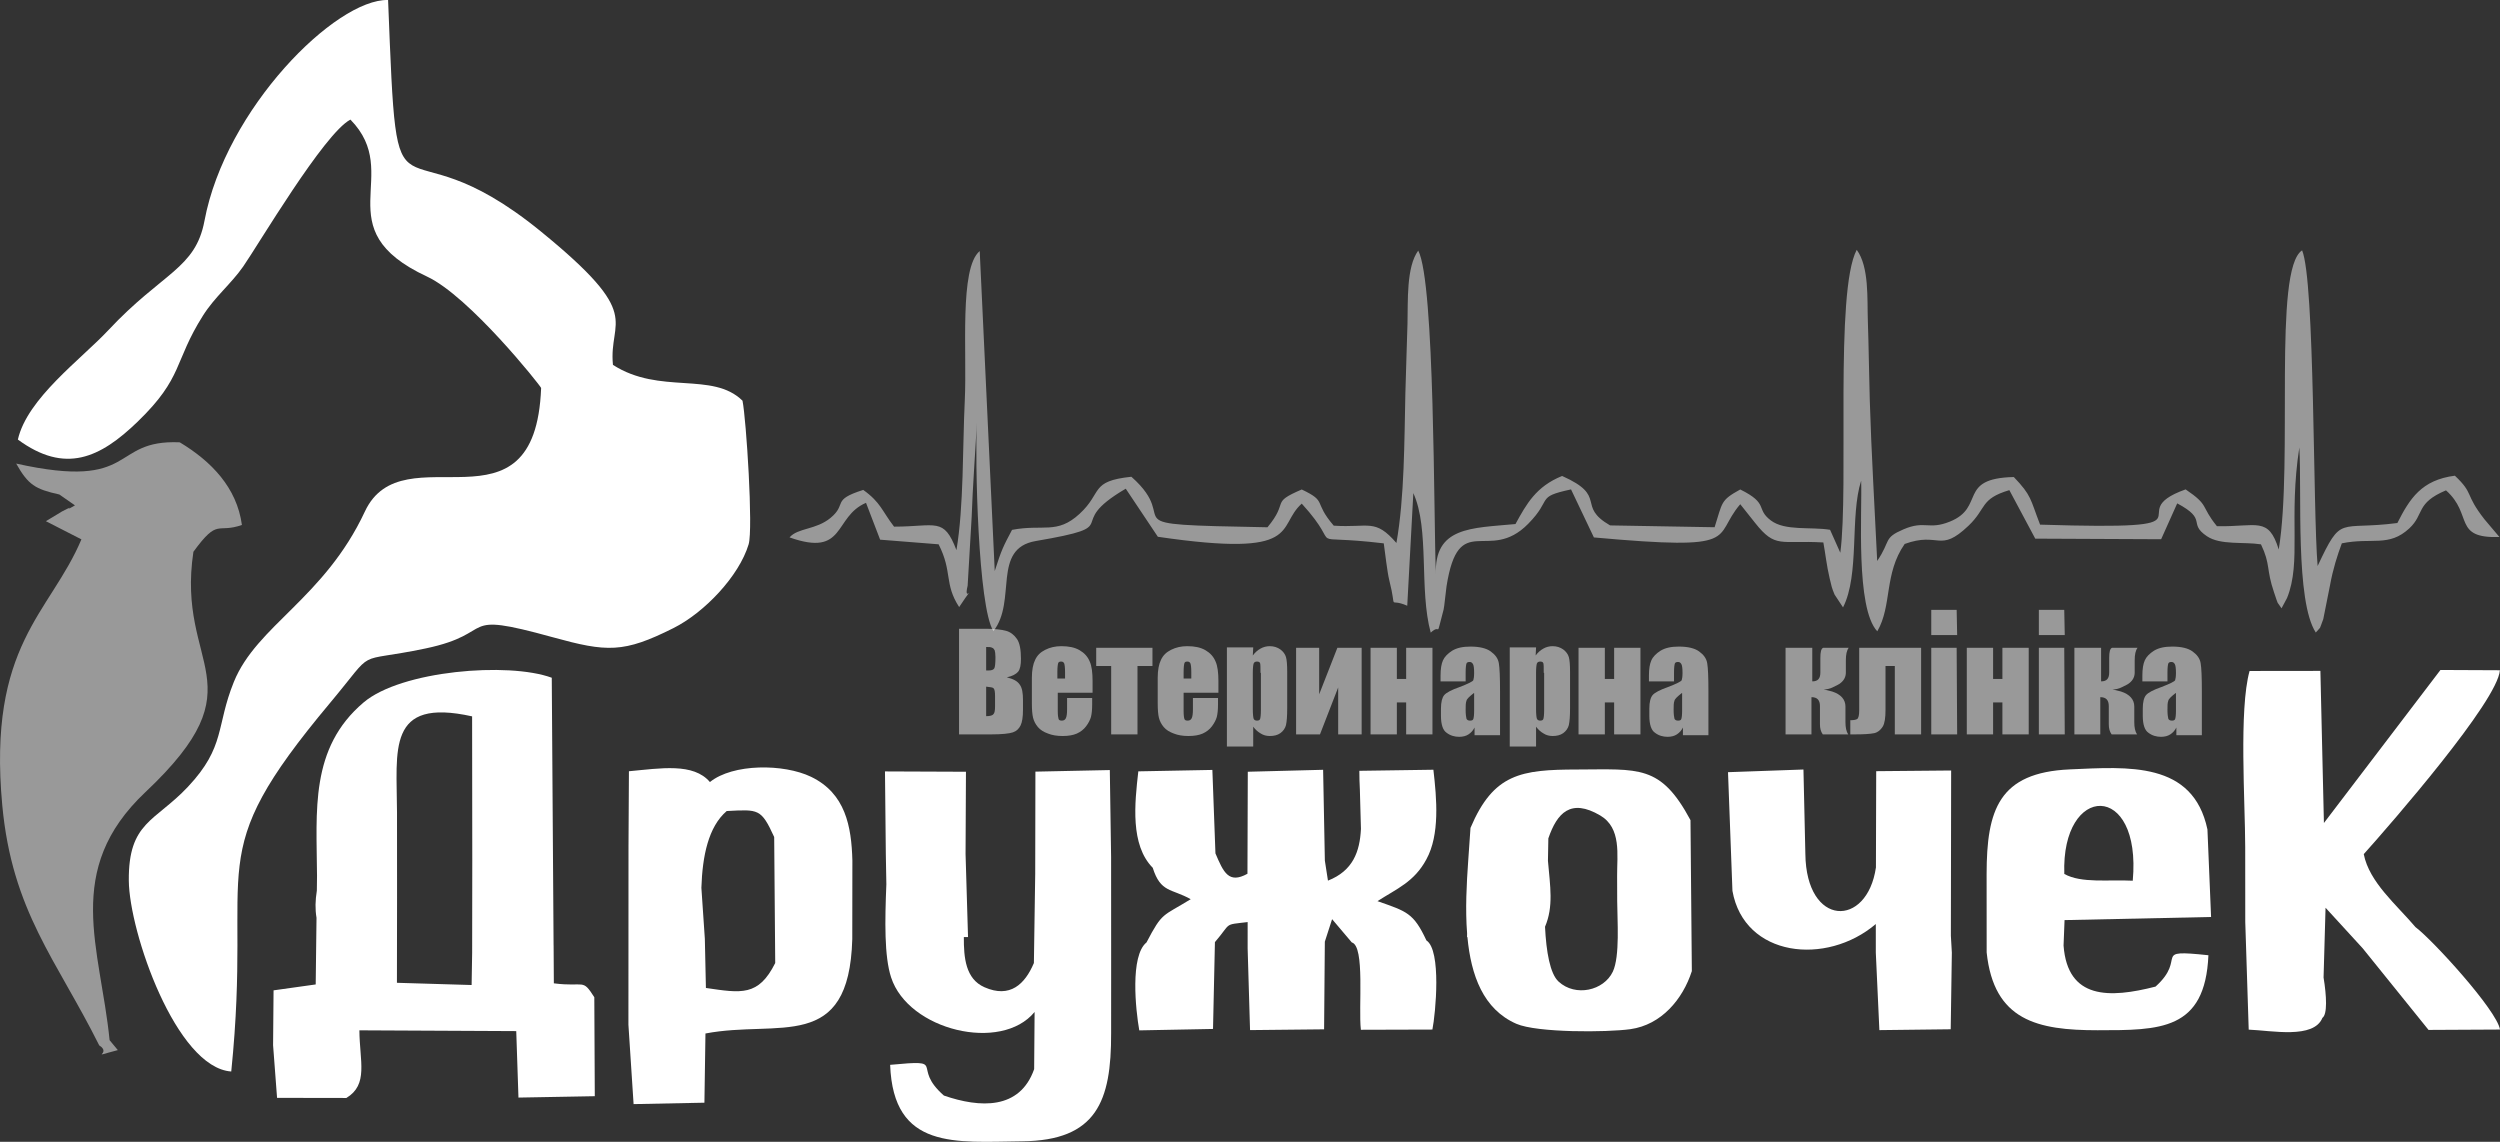 <?xml version="1.0" encoding="UTF-8"?>
<!DOCTYPE svg PUBLIC "-//W3C//DTD SVG 1.1//EN" "http://www.w3.org/Graphics/SVG/1.1/DTD/svg11.dtd">
<!-- Creator: CorelDRAW 2018 (64-Bit) -->
<svg xmlns="http://www.w3.org/2000/svg" xml:space="preserve" width="57.929mm" height="26.458mm" version="1.1" style="shape-rendering:geometricPrecision; text-rendering:geometricPrecision; image-rendering:optimizeQuality; fill-rule:evenodd; clip-rule:evenodd"
viewBox="0 0 5792.9 2645.8"
 xmlns:xlink="http://www.w3.org/1999/xlink">
 <rect x="0" y="0" width="5792.9" height="2645.8" fill="#333333" stroke="none"/>
 <defs>
  <style type="text/css">
   <![CDATA[
    .fil0 {fill:white}
    .fil1 {fill:white;fill-opacity:0.502}
   ]]>
  </style>
 </defs>
 <g id="Слой_x0020_1">
  <g id="_2994298324704">
   <g>
    <path class="fil0" d="M1280.26 1476.43c126.42,34.92 164.49,37.02 280.21,-21.02 71.37,-35.79 151.86,-119.97 174.22,-194.09 10.76,-35.67 -5.53,-290.31 -14.2,-332.87 -69.76,-68.42 -191.22,-12.93 -300.19,-82.96 -10.77,-107.25 75.57,-111.47 -167.24,-309.34 -345.62,-281.66 -330.56,52.26 -353.79,-536.14 -121.53,-2.92 -376.87,252.22 -425.43,511.5 -20.92,111.72 -96.94,119.11 -222.98,253.78 -62.82,67.11 -187.85,157.82 -209.43,253.25 109.64,80.48 190.46,42.87 277.79,-41.69 106.43,-103.04 82.77,-137.38 151.21,-245.7 27.41,-43.4 64.94,-73.2 93.09,-113.58 34.42,-49.37 187.55,-308.73 248.46,-340.44 124.73,127.21 -60.95,252.69 177.46,363.69 98.2,45.73 262.97,252.94 264.45,258.18 -13.7,357.21 -319.86,96.83 -408.47,286.41 -93.8,200.68 -250.59,264 -303.53,394.69 -41.8,103.18 -18.81,149.72 -106.35,242.97 -76.28,81.25 -138.28,81 -137.05,217.63 1.07,119.08 109.54,433.04 237.36,442.15 50.71,-496.55 -75.63,-490.25 228.99,-854.12 110.37,-131.84 50.22,-90.36 220.9,-126.09 171.22,-35.85 67.76,-88.84 294.52,-26.21z"/>
    <path class="fil1" d="M336.92 1835.52c269.58,-254.27 70.56,-286.51 111.23,-556.98 58.21,-79.49 53.23,-41.48 112.39,-62.09 -11.7,-86.79 -71.22,-147.78 -144.01,-191.52 -163.26,-6.96 -95.67,112.31 -379.04,49.25 27.94,49.45 43.97,59.21 99.97,71.62l36.23 25.23c-35.85,20.79 10.34,-7.03 -30.06,14.12l-37.32 22.53 82.32 42.12c-72.34,171.63 -217.96,243.39 -183.38,616.21 22.84,246.25 125.73,357.94 224.63,556.27 31.49,19.9 -29.03,29.87 43.11,10.99l-19.08 -23.05c-21.34,-214.5 -108.59,-393.99 83.01,-574.7z"/>
    <path class="fil0" d="M1093.96 1659.93l0.39 334.28 -0.3 213.17 -1.23 75.07 -173.07 -5.15c0.32,-131.65 0.44,-263.47 0.18,-395.11 -0.3,-144.54 -24.75,-266.4 174.03,-222.26zm-251.43 -32.27c-125.04,106.04 -108.87,250.95 -107.94,402l-0.41 33.89c-3.64,23.28 -4.19,42.47 -0.77,63.23l-1.88 154.33 -97.65 13.69 -1.1 127.19 9.21 121.92 160.58 0.27c51.6,-31.21 30.7,-84.78 30.18,-156.75l363.47 1.82 5.13 154.03 176.86 -3.21 -1.1 -229.29c-28.41,-44.7 -21.06,-22.93 -93.77,-32.23l-0.53 -87.05 -0.07 -1.07 -4.21 -619.99c-100.98,-37.03 -348.92,-16.63 -436,57.22z"/>
    <path class="fil0" d="M1457.32 1787.06l-1 175.83 -0.07 212.74 -0.11 198.73 11.98 184.02 164.12 -3.28 2.41 -160.35c169.58,-32.53 332.86,46.41 340.21,-218.64l0.24 -181.9c-2.08,-79.96 -16.22,-155.78 -95.57,-194.19 -63.53,-30.74 -181.45,-30.92 -234.53,12.09 -38.2,-45.22 -114.73,-31.74 -187.68,-25.05zm167.9 270.17c2.36,-73.69 16.12,-141.46 58.7,-177.94 74.1,-3.77 79.58,-6.02 109.99,60.19l2.39 291.99c-38.85,77.78 -78.83,69.73 -160.6,57.79l-2.46 -113.63 -8.02 -118.4z"/>
    <path class="fil0" d="M2050.64 1787.52l1.95 191.25 1.25 70.15c-3.45,85.24 -4.94,166.9 10.96,215.78 39.98,122.95 255.26,174.56 332.54,80.18l-1.04 132.52c-33.3,94.72 -125.53,89.99 -209.08,61.22 -78.57,-68.73 12.29,-84.18 -124.62,-71.21 7.34,197.88 151.89,178.81 305.88,177.2 172.91,-1.8 206.62,-93.02 206.17,-250.16l0.06 -175.02 -0.12 -233.64 -2.98 -201.43 -172.4 3.66 -0.46 236.62 -3.06 206.83c-20.63,48.72 -54.96,82.34 -114.54,56.13 -43.98,-19.36 -48.05,-68.84 -47.78,-116.23l9.69 -0.07 -5.72 -192.53 0.92 -190.48 -187.62 -0.77z"/>
    <path class="fil0" d="M2637.68 1787.36c-8.52,74.46 -18.89,170.48 33.4,223.44 18.35,58.12 43.07,47.61 88.03,72.77 -65.7,40.61 -65.17,28.73 -102.47,100.19 -38.39,31.1 -25.17,156.15 -16.75,203.77l170.87 -3.3 4.41 -201.2c39.6,-46.06 18.77,-39.5 75.82,-46.44l-0.01 61.27 5.58 189.04 171.59 -1.8 1.71 -203.11 16.83 -52.14 45.65 53.91c30.97,8.41 14.98,150.77 21.04,202.39l165.71 -0.49c7.51,-37.65 21.27,-183.79 -13.85,-206.54 -29.93,-63.98 -45.25,-67.02 -113.41,-91.02 44.9,-28.9 85.21,-44.49 113.36,-96.92 31.32,-57.09 24.03,-140.07 16.21,-207.58l-171.56 2.5c-0.08,14.34 0.47,28.79 1.18,43.17l0.01 0.1 2.52 91.48c-2.69,52.66 -18.46,96.9 -76.44,119.72l-7.19 -46.36 -4.03 -210.47 -174.55 4.53 -0.78 236.37c-43.36,23.94 -55.35,-2.83 -74.18,-47.19l-7.12 -193.39 -171.58 3.3z"/>
    <path class="fil0" d="M3653.81 1783.08c-129.07,0.29 -193.07,9.22 -246.43,135.24l-3.6 51.96 -1.69 24.36c-3.84,53.79 -6.91,112.61 -2.57,168.03l-0.13 8.64 0.88 0.17c8.29,88.63 36.73,167.29 113.34,200.79 48.05,21.02 209.73,20.08 264.21,12.49 71.65,-9.98 121.4,-69.12 142.45,-134.54l-3.13 -349.84c-69.34,-129.21 -118.8,-117.63 -263.33,-117.3zm-73.75 364.39c20.07,-46.93 11.92,-93.65 6.78,-152.83l0.93 -52c20.18,-58.72 51.51,-93.43 120.12,-53.13 49.79,29.26 38.88,91.63 39.24,140.04l0.17 58.95c0.09,42.35 6.74,127.76 -10.25,163.25 -20.88,43.62 -86.27,58.83 -125.53,22.8 -19.92,-18.28 -28.64,-69.39 -31.46,-127.08z"/>
    <path class="fil0" d="M4004.08 1789.26l10.26 275.09c27.4,153.68 217.61,174.28 332.19,76.78l0.02 66.25 8.27 179.57 165.29 -1.97 2.63 -177.6 -2.27 -39.05 0.64 -382.97 -173.64 1.59 -0.63 223.13c-20.46,140.3 -161.54,138.67 -163.52,-31.31l-4.43 -195.69 -174.81 6.18z"/>
    <path class="fil0" d="M4796.23 1782.8c-165.12,7.18 -192.7,94.18 -192.94,242.28l0.12 181.82c16.61,158.19 118.01,180.38 256.97,180.33 144.24,-0.06 249.43,1.12 256.87,-173.78 -135.32,-14.22 -47.04,4.86 -122.53,72.66 -106.83,27.4 -203.75,30.03 -213.12,-95.09l2.3 -58.98 339.53 -7.25 -8.43 -202.82c-33.44,-158.26 -183.68,-145.04 -318.77,-139.17zm-12.9 242.28c-7.5,-210.36 179.66,-215.4 158.6,15.68 -55.95,-2.97 -119.01,6.51 -158.6,-15.68z"/>
    <path class="fil0" d="M5212.61 1554.78c-24.88,89.46 -10.22,303.24 -10.1,408.11l0.12 173.32 7.98 249.63c53.4,2.14 150.62,22.2 170.8,-27.28 11.65,-8.11 9.78,-50.18 2.66,-93.53l4.6 -161.62 86.07 93.97 152.57 189.12 165.56 -0.87c-7.06,-44.53 -156.08,-207.66 -195.93,-237.49 -43.46,-51.39 -107.03,-103.78 -119.73,-168.99 64.7,-72.22 310.34,-354.39 315.45,-426.08l-137.74 -0.63 -270.03 354.57 -8.18 -352.44 -164.1 0.21z"/>
    <path class="fil1" d="M5113.94 1242.59c31.25,21.08 84.78,12.41 125.12,18.76 22.56,47.07 11.71,56.97 30.14,110.9 12.16,35.6 4.92,17.77 17.49,37.3l12.8 -23.96c33.89,-83.76 3.12,-185.48 28.44,-348.8 5.99,105.68 -9.42,356.09 38.14,428.85 14.12,-16.79 6.2,-1.98 17.33,-31.06l15.46 -77.59c7.03,-38.88 17.19,-70.11 27.53,-98.02 70.01,-14.21 108.92,9.52 156.53,-34.82 35.25,-32.84 14.15,-58.19 84.81,-87.94 63.54,56.24 15.27,111.67 123.81,108.09l-34.4 -40.68c-47.15,-60.11 -23.44,-58.61 -68.82,-101.35 -77.36,9.95 -104.56,53.07 -133.25,109.67 -138.07,17.84 -128.05,-21.32 -184.76,99.6 -11.15,-129.43 -6.09,-659.89 -35.99,-731.44 -67.81,44.18 -20.28,487.62 -54.13,693.18 -23.93,-77.27 -50.23,-52.28 -143.19,-53.93 -39.1,-48.25 -16.31,-47.16 -72.58,-85.36 -159.87,57.02 98.99,95.32 -337.22,81.68 -23.36,-60.54 -19.37,-66.89 -60.85,-110.3 -131.53,2.96 -65.07,70 -148.48,103.41 -49.66,19.89 -57.18,-3.67 -107.29,17.83 -47.32,20.29 -28.51,25.7 -60.84,73.24 -5.83,-123.4 -13.45,-248.67 -17.16,-372.18 -1.84,-61.5 -2.35,-122.86 -4.5,-184.56 -1.73,-49.72 3.37,-124.72 -25.73,-164.25 -51.17,95.91 -17.89,549.87 -38.05,701.96l-23.74 -53.22c-45.21,-7.39 -104.53,3.31 -137.5,-21.85 -35.6,-27.18 -3.35,-38.34 -70.61,-71.56 -46.34,25.47 -40.73,29.32 -59.43,87.5l-242.21 -4.25c-79.32,-45.99 -4,-66.96 -111.14,-114.54 -60.48,24.43 -82.52,64.86 -108.08,111.4 -101.64,9.66 -189.19,5.7 -184.34,118.02 -5.43,-127.84 -2.18,-679 -40.99,-751.63 -27.84,38.14 -23.54,117.37 -24.86,169.25 -1.36,53.75 -3.66,107.53 -4.91,161.56 -2.5,108.6 -1.93,241.11 -20.77,346.67 -49.78,-57.64 -63.22,-34.7 -145.22,-40.13 -48.69,-56.54 -13.43,-54.94 -74.13,-83.82 -74.42,31.91 -28.23,26.27 -79.44,87.57 -384.94,-7.21 -190.24,-6.42 -315.34,-117.08 -96.96,10.2 -66.01,36.31 -120.17,86.04 -52.4,48.12 -83.71,23.22 -156.34,37 -20,37.76 -24.27,45.57 -40.1,95.42l-34.81 -741.43c-47.66,39.48 -29.15,234.35 -34.59,346.09 -5.17,106.39 -2.16,246.11 -19.34,346.84 -29.57,-77.29 -46.75,-54.42 -144.53,-54.35 -28.3,-36.71 -30.59,-55.88 -71.43,-85.11 -74.97,23.66 -36.38,32.25 -75.71,64.8 -33.9,28.06 -75.6,22.78 -95.05,45.2 131.15,46.58 101.25,-47.62 177.19,-80.1l32.71 85.38 135.5 10.72c32.64,64.05 12.4,91.24 47.63,145.44 45.53,-68.67 8.15,-2.07 19.66,-49.6l9.3 -158.95c2.49,-73.39 8.33,-146.08 12.09,-219.41 -4.61,83.87 2.56,428.2 38.33,483.64 55.14,-69.75 -4.63,-191.2 98.27,-208.74 215.38,-36.72 58.17,-33.44 208.35,-121.23l74.41 111.4c338.72,49.72 273.12,-23.23 333.41,-76.8 104.41,114.31 -8.81,68.46 190.07,92.08 2.97,20.71 8.09,66.93 12.73,85.27 19.4,76.62 -5.51,38.75 41.66,59.25l14.1 -261c37.98,83.3 13.04,223.54 40.27,323.32 25.94,-24.14 9.96,20.98 29.88,-53.44 1.7,-6.37 4.91,-42.11 6.79,-54.03 28.22,-178.92 97.16,-51.37 188.99,-144.46 58.15,-58.95 16.07,-61.94 99.49,-79.96l52.97 111.3c349.09,31.5 272.16,1.08 339.13,-76.96l34.27 43.1c47.74,60.25 57.84,39.8 158.3,45.5 4.75,25.66 7.55,53.46 14.63,83.36 4.37,18.39 4.61,21.21 11.42,37.5l19.53 29.56c38.98,-76.31 15.53,-211.53 42.02,-293.61 2.58,72.07 -13.33,295.11 37.36,349.08 34.63,-59.57 15.28,-133.33 63.51,-202.45 81.04,-29.23 80.02,22.33 147.81,-42.13 42.64,-40.54 26.16,-62.09 94.68,-82.55l60.06 112.42 291.68 1.36 37.25 -83.1c72.12,38.41 23.35,45.44 68.97,76.22z"/>
   </g>
   <g>
    <g>
     <path class="fil1" d="M2365.7 1526.37c0,-20.63 -2.81,-36.57 -9.37,-45.94 -6.56,-9.39 -15,-15.95 -25.32,-18.76 -10.31,-2.81 -26.25,-4.69 -45.94,-4.69l-62.82 0 0 244.72 74.07 0c25.31,0 42.2,-1.88 50.63,-4.69 8.44,-2.82 14.07,-8.44 17.81,-15.94 3.75,-7.5 5.63,-19.69 5.63,-36.57l0 -22.5c0,-15.94 -1.88,-28.13 -7.5,-35.63 -5.63,-8.44 -15,-13.13 -30,-16.88 13.12,-2.81 21.56,-7.5 26.25,-13.12 4.69,-5.63 6.56,-15.94 6.56,-30zm-80.63 27.18l0 -54.37c6.56,0 11.25,0 14.06,1.87 2.81,0.93 3.75,2.81 5.63,5.62 0.94,2.82 1.87,8.44 1.87,15.94 0,14.07 -0.93,23.44 -2.81,26.26 -1.88,2.81 -5.62,4.68 -12.19,4.68 -1.87,0 -3.75,0 -6.56,0zm0 105.95l0 -68.44c9.37,0.94 15.94,1.87 16.87,3.75 2.82,1.87 3.76,8.44 3.76,18.75l0 22.5c0,10.32 -0.94,15.94 -3.76,18.76 -1.87,2.81 -7.5,4.68 -16.87,4.68z"/>
     <path class="fil1" d="M2398.52 1529.18c-4.69,9.38 -7.5,23.44 -7.5,41.25l0 59.07c0,15 0.94,26.25 2.81,33.76 1.87,7.49 5.63,14.99 11.25,21.55 5.63,6.57 13.13,11.26 23.44,15.01 9.38,3.75 20.63,5.62 33.75,5.62 13.13,0 24.38,-1.87 32.82,-5.62 8.44,-3.75 15.94,-9.38 21.57,-16.88 5.62,-7.5 9.37,-15 11.25,-21.56 1.87,-7.51 2.81,-16.88 2.81,-29.07l0 -15 -58.13 0 0 26.26c0,10.3 -0.94,16.87 -2.81,20.62 -1.87,3.75 -4.69,5.63 -9.38,5.63 -3.75,0 -6.56,-0.94 -7.5,-3.75 -0.94,-2.81 -1.88,-8.44 -1.88,-17.82l0 -43.13 78.76 0 1.87 0 0 -27.19c0,-18.75 -1.87,-34.69 -6.56,-45 -4.68,-11.25 -12.18,-19.7 -23.43,-26.26 -11.25,-6.56 -25.32,-9.37 -42.2,-9.37 -14.06,0 -26.25,2.81 -37.5,8.44 -11.25,5.62 -18.75,13.13 -23.44,23.44zm51.57 43.13l0 -15.01c0,-11.25 0.93,-17.81 1.87,-20.62 0.94,-2.81 2.82,-3.75 7.5,-3.75 2.81,0 5.63,1.87 6.57,4.68 0.93,2.82 1.87,9.38 1.87,19.7l0 15 -17.81 0z"/>
     <polygon class="fil1" points="2574.79,1543.24 2574.79,1701.7 2635.73,1701.7 2635.73,1543.24 2670.43,1543.24 2670.43,1501.05 2540.1,1501.05 2540.1,1543.24 "/>
     <path class="fil1" d="M2682.61 1570.43l0 59.07c0,15 0.94,26.25 2.81,33.76 1.88,7.49 5.63,14.99 11.25,21.55 5.63,6.57 13.13,11.26 23.45,15.01 9.37,3.75 20.62,5.62 33.75,5.62 13.12,0 24.38,-1.87 32.82,-5.62 8.43,-3.75 15.93,-9.38 21.56,-16.88 5.62,-7.5 9.38,-15 11.25,-21.56 1.87,-7.51 2.81,-16.88 2.81,-29.07l0 -15 -58.12 0 0 26.26c0,10.3 -0.95,16.87 -2.82,20.62 -1.87,3.75 -4.69,5.63 -9.38,5.63 -3.74,0 -6.56,-0.94 -7.49,-3.75 -0.95,-2.81 -1.88,-8.44 -1.88,-17.82l0 -43.13 78.75 0 1.88 0 0 -27.19c0,-18.75 -1.88,-34.69 -6.56,-45 -4.69,-11.25 -12.19,-19.7 -23.44,-26.26 -11.25,-6.56 -25.32,-9.37 -42.19,-9.37 -14.07,0 -26.26,2.81 -37.51,8.44 -11.25,5.62 -18.75,13.13 -23.44,23.44 -4.69,9.38 -7.5,23.44 -7.5,41.25zm60.01 1.88l0 -15.01c0,-11.25 0.93,-17.81 1.87,-20.62 0.94,-2.81 2.81,-3.75 7.5,-3.75 2.82,0 5.63,1.87 6.56,4.68 0.95,2.82 1.88,9.38 1.88,19.7l0 15 -17.81 0z"/>
     <path class="fil1" d="M2842.94 1500.11l0 229.71 60.94 0 0 -45.94c5.63,7.5 11.26,12.19 17.82,15.94 5.63,3.75 13.12,5.62 20.63,5.62 9.37,0 17.81,-1.87 24.38,-6.56 6.56,-4.69 11.25,-11.25 13.12,-18.75 1.87,-8.44 2.82,-20.63 2.82,-39.38l0 -84.38c0,-15.94 -0.95,-27.19 -2.82,-33.76 -1.87,-6.56 -6.56,-13.12 -13.12,-17.81 -6.57,-4.69 -15.01,-7.5 -24.38,-7.5 -7.51,0 -15,1.87 -21.57,5.63 -6.56,3.74 -12.19,8.43 -17.81,15.94l0.93 -17.82 0 -0.94 -60.94 0zm60.01 59.07c0,-11.25 0.93,-18.75 1.87,-21.57 0.94,-2.81 3.75,-4.68 7.5,-4.68 3.76,0 6.57,0.94 7.51,3.75 0.93,2.81 0.93,10.31 0.93,22.5l0.94 0 0 86.26c0,11.25 -0.94,17.82 -1.87,20.63 -0.95,2.81 -3.76,3.75 -7.51,3.75 -3.75,0 -6.56,-1.87 -7.5,-4.69 -0.94,-2.82 -1.87,-10.31 -1.87,-22.51l0 -83.44z"/>
     <polygon class="fil1" points="3003.27,1501.05 3003.27,1701.7 3058.59,1701.7 3100.78,1592.93 3100.78,1701.7 3154.23,1701.7 3155.16,1701.7 3155.16,1501.05 3098.91,1501.05 3056.71,1608.87 3056.71,1501.05 "/>
     <polygon class="fil1" points="3175.79,1501.05 3175.79,1701.7 3236.73,1701.7 3236.73,1627.63 3258.3,1627.63 3258.3,1701.7 3319.24,1701.7 3319.24,1501.05 3258.3,1501.05 3258.3,1573.24 3236.73,1573.24 3236.73,1501.05 "/>
     <path class="fil1" d="M3343.62 1530.12c-3.75,8.44 -5.63,19.69 -5.63,35.62l0 13.13 57.2 0 0.93 0 0 -20.63c0,-11.25 0.95,-17.81 1.88,-20.63 0.94,-2.81 3.75,-3.74 7.5,-3.74 3.75,0 5.63,1.87 7.5,4.68 1.88,2.81 2.81,10.31 2.81,20.63 0,8.44 -0.93,14.06 -1.87,16.88 -0.94,2.81 -12.19,8.43 -31.88,15.94 -18.75,6.56 -30.94,13.12 -35.63,18.75 -4.68,5.62 -7.49,15.94 -7.49,30.94l0 16.87c0,20.64 4.68,33.76 13.12,39.38 8.43,6.57 18.75,9.38 29.07,9.38 8.43,0 15.94,-1.88 21.56,-5.62 5.63,-3.76 10.31,-8.44 14.07,-15.94l0 17.81 59.06 0 0 -101.26c0,-32.82 -0.93,-55.32 -2.81,-65.63 -1.88,-11.25 -8.44,-19.69 -18.76,-27.19 -10.31,-7.51 -26.24,-11.25 -46.88,-11.25 -17.81,0 -30.93,2.81 -42.19,9.37 -10.31,6.57 -17.81,14.07 -21.56,22.51zm54.38 93.76c0.94,-4.69 7.5,-10.32 16.88,-17.82l0.93 0 0 41.25c0,10.32 -0.93,15.95 -1.87,18.76 -0.94,2.81 -3.75,3.75 -7.5,3.75 -4.69,0 -7.5,-1.87 -8.44,-4.69 -0.94,-3.75 -1.88,-10.31 -1.88,-20.63 0,-8.44 0,-15.94 1.88,-20.62z"/>
     <path class="fil1" d="M3498.32 1500.11l0 229.71 60.95 0 0 -45.94c5.62,7.5 11.25,12.19 17.81,15.94 5.63,3.75 13.13,5.62 20.63,5.62 9.37,0 17.81,-1.87 24.38,-6.56 6.56,-4.69 11.25,-11.25 13.13,-18.75 1.87,-8.44 2.81,-20.63 2.81,-39.38l0 -84.38c0,-15.94 -0.94,-27.19 -2.81,-33.76 -1.88,-6.56 -6.57,-13.12 -13.13,-17.81 -6.57,-4.69 -15.01,-7.5 -24.38,-7.5 -7.5,0 -15,1.87 -21.57,5.63 -6.56,3.74 -12.18,8.43 -17.81,15.94l0.94 -17.82 0 -0.94 -60.95 0zm60.95 59.07c0,-11.25 0.93,-18.75 1.87,-21.57 0.94,-2.81 3.75,-4.68 7.5,-4.68 3.75,0 6.57,0.94 7.5,3.75 0.94,2.81 0.94,10.31 0.94,22.5l0.94 0 0 86.26c0,11.25 -0.94,17.82 -1.88,20.63 -0.93,2.81 -3.75,3.75 -7.5,3.75 -3.75,0 -6.56,-1.87 -7.5,-4.69 -0.94,-2.82 -1.87,-10.31 -1.87,-22.51l0 -83.44z"/>
     <polygon class="fil1" points="3657.72,1501.05 3657.72,1701.7 3718.66,1701.7 3718.66,1627.63 3740.23,1627.63 3740.23,1701.7 3801.17,1701.7 3801.17,1501.05 3740.23,1501.05 3740.23,1573.24 3718.66,1573.24 3718.66,1501.05 "/>
     <path class="fil1" d="M3829.3 1610.75c-4.69,5.62 -7.51,15.94 -7.51,30.94l0 16.87c0,20.64 4.69,33.76 13.13,39.38 8.44,6.57 18.76,9.38 29.06,9.38 8.44,0 15.95,-1.88 21.57,-5.62 5.63,-3.76 10.32,-8.44 14.06,-15.94l0 17.81 59.08 0 0 -101.26c0,-32.82 -0.94,-55.32 -2.82,-65.63 -1.87,-11.25 -8.43,-19.69 -18.75,-27.19 -10.31,-7.51 -26.26,-11.25 -46.88,-11.25 -17.82,0 -30.94,2.81 -42.19,9.37 -10.31,6.57 -17.82,14.07 -21.57,22.51 -3.74,8.44 -5.62,19.69 -5.62,35.62l0 13.13 57.2 0 0.93 0 0 -20.63c0,-11.25 0.94,-17.81 1.87,-20.63 0.94,-2.81 3.76,-3.74 7.5,-3.74 3.76,0 5.63,1.87 7.51,4.68 1.87,2.81 2.81,10.31 2.81,20.63 0,8.44 -0.94,14.06 -1.88,16.88 -0.93,2.81 -12.18,8.43 -31.87,15.94 -18.76,6.56 -30.94,13.12 -35.63,18.75zm50.63 13.13c0.93,-4.69 7.5,-10.32 16.87,-17.82l0.94 0 0 41.25c0,10.32 -0.94,15.95 -1.87,18.76 -0.95,2.81 -3.76,3.75 -7.51,3.75 -4.69,0 -7.5,-1.87 -8.43,-4.69 -0.94,-3.75 -1.88,-10.31 -1.88,-20.63 0,-8.44 0,-15.94 1.88,-20.62z"/>
    </g>
    <g>
     <path class="fil1" d="M4218.07 1558.24c0,14.07 -5.62,20.63 -18.75,20.63l0 -77.82 -61.88 0 0 200.65 60 0 0 -86.26c13.13,0 19.7,6.56 19.7,20.62l0 42.19c0,9.38 1.87,16.88 6.56,23.45l59.06 0c-4.68,-6.57 -6.56,-15.94 -6.56,-29.07l0 -35.63c0,-15.93 -10.31,-28.13 -30.94,-34.69 -9.37,-2.81 -15.94,-3.75 -19.68,-4.69 7.49,0 14.99,-1.88 20.62,-4.69 9.38,-4.68 15.94,-7.49 18.75,-10.31 8.44,-6.56 12.19,-15 12.19,-24.38l0 -28.12c0,-13.13 1.88,-22.51 6.57,-29.07l-59.08 0c-4.68,1.88 -6.56,9.37 -6.56,23.44l0 33.75z"/>
     <path class="fil1" d="M4308.09 1501.05l0 145.33c0,11.25 -1.88,17.81 -4.69,19.69 -2.82,1.88 -8.44,2.81 -15.95,2.81l0 32.82 10.32 0c20.62,0 35.63,-0.94 45,-2.82 8.44,-1.87 15.01,-7.5 19.69,-15 4.69,-7.5 6.57,-20.62 6.57,-39.38l0 -101.26 21.56 0 0 158.46 60.94 0 0 -200.65 -143.44 0z"/>
     <polygon class="fil1" points="4557.39,1501.05 4557.39,1701.7 4618.33,1701.7 4618.33,1627.63 4639.9,1627.63 4639.9,1701.7 4700.84,1701.7 4700.84,1501.05 4639.9,1501.05 4639.9,1573.24 4618.33,1573.24 4618.33,1501.05 "/>
     <path class="fil1" d="M4806.7 1501.05l0 200.65 60.01 0 0 -86.26c13.13,0 19.69,6.56 19.69,20.62l0 42.19c0,9.38 1.88,16.88 6.56,23.45l59.07 0c-4.69,-6.57 -6.57,-15.94 -6.57,-29.07l0 -35.63c0,-15.93 -10.3,-28.13 -30.93,-34.69 -9.38,-2.81 -15.95,-3.75 -19.69,-4.69 7.5,0 15,-1.88 20.62,-4.69 9.38,-4.68 15.94,-7.49 18.75,-10.31 8.44,-6.56 12.2,-15 12.2,-24.38l0 -28.12c0,-13.13 1.87,-22.51 6.56,-29.07l-59.07 0c-4.69,1.88 -6.57,9.37 -6.57,23.44l0 33.75c0,14.07 -5.62,20.63 -18.75,20.63l0 -77.82 -61.88 0z"/>
     <path class="fil1" d="M5042.04 1559.18c0,8.44 -0.94,14.06 -1.87,16.88 -0.94,2.81 -12.2,8.43 -31.88,15.94 -18.76,6.56 -30.94,13.12 -35.63,18.75 -4.69,5.62 -7.51,15.94 -7.51,30.94l0 16.87c0,20.64 4.69,33.76 13.13,39.38 8.44,6.57 18.76,9.38 29.07,9.38 8.44,0 15.93,-1.88 21.56,-5.62 5.63,-3.76 10.32,-8.44 14.07,-15.94l0 17.81 59.07 0 0 -101.26c0,-32.82 -0.94,-55.32 -2.82,-65.63 -1.87,-11.25 -8.43,-19.69 -18.75,-27.19 -10.32,-7.51 -26.26,-11.25 -46.88,-11.25 -17.82,0 -30.94,2.81 -42.19,9.37 -10.32,6.57 -17.82,14.07 -21.57,22.51 -3.74,8.44 -5.62,19.69 -5.62,35.62l0 13.13 57.19 0 0.94 0 0 -20.63c0,-11.25 0.93,-17.81 1.88,-20.63 0.93,-2.81 3.74,-3.74 7.49,-3.74 3.76,0 5.64,1.87 7.51,4.68 1.87,2.81 2.81,10.31 2.81,20.63zm-17.81 64.7c0.93,-4.69 7.49,-10.32 16.87,-17.82l0.94 0 0 41.25c0,10.32 -0.94,15.95 -1.87,18.76 -0.94,2.81 -3.76,3.75 -7.51,3.75 -4.69,0 -7.5,-1.87 -8.43,-4.69 -0.95,-3.75 -1.88,-10.31 -1.88,-20.63 0,-8.44 0,-15.94 1.88,-20.62z"/>
     <g>
      <polygon class="fil1" points="4724.35,1501.05 4724.35,1701.7 4784.36,1701.7 4783.19,1501.05 "/>
      <polygon class="fil1" points="4724.35,1413.09 4724.35,1471.54 4784.36,1471.54 4783.19,1413.09 "/>
     </g>
     <g>
      <polygon class="fil1" points="4475.04,1501.05 4475.04,1701.7 4535.05,1701.7 4533.88,1501.05 "/>
      <polygon class="fil1" points="4475.04,1413.09 4475.04,1471.54 4535.05,1471.54 4533.88,1413.09 "/>
     </g>
    </g>
   </g>
  </g>
 </g>
</svg>
